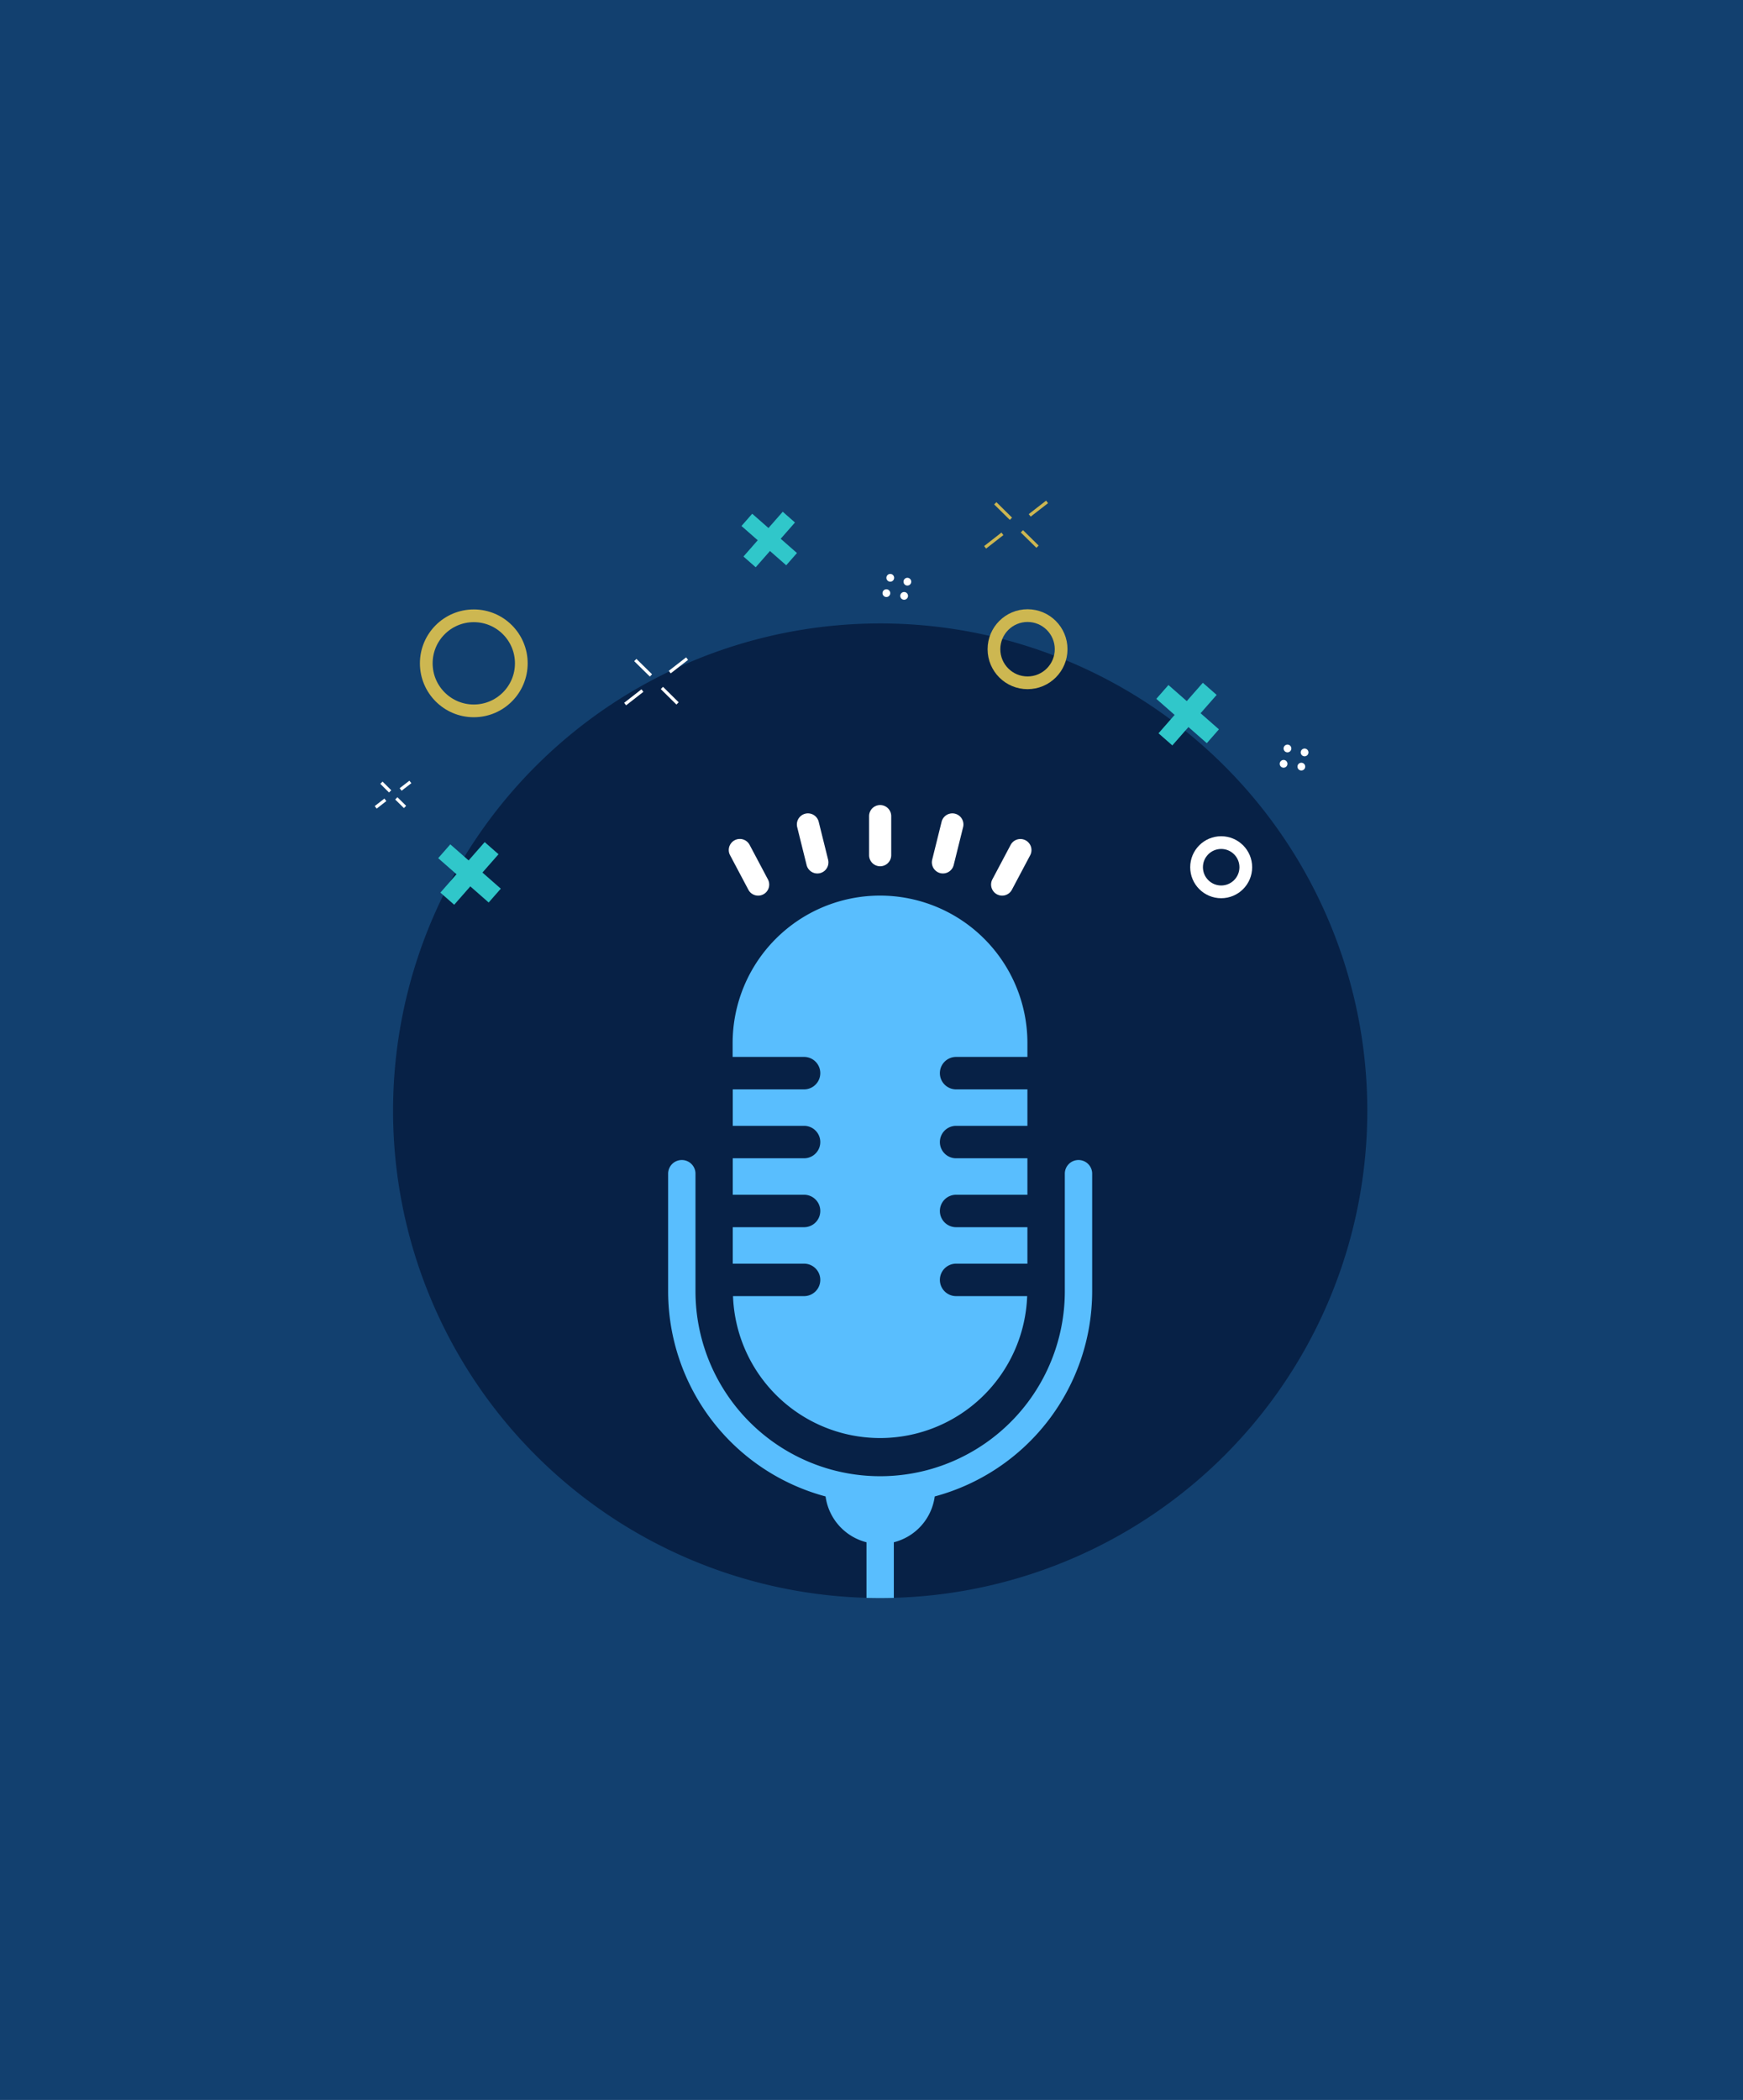 <svg xmlns="http://www.w3.org/2000/svg" width="274" height="330" viewBox="0 0 274 330"><defs><style>.a{fill:#12406f;}.b{fill:#072146;}.c{fill:#59befe;}.d{fill:#fff;}.e,.f,.h,.i{fill:none;stroke-miterlimit:10;}.e,.i{stroke:#cdb751;}.e,.f{stroke-width:2px;}.f,.h{stroke:#fff;}.g{fill:#30c7ca;}.h,.i{stroke-width:0.5px;}</style></defs><rect class="a" width="274" height="330"/><g transform="translate(59.06 78.87)"><g transform="translate(2.72 19.1)"><path class="b" d="M214.94,146.55a76.563,76.563,0,0,1-74.43,76.54c-.71.02-1.44.03-2.15.03s-1.44-.01-2.15-.03a76.575,76.575,0,1,1,78.73-76.54Z" transform="translate(-61.78 -69.97)"/><g transform="translate(43.25 28.54)"><path class="c" d="M115.19,138.09H126.4a2.55,2.55,0,0,1,0,5.1H115.19v5.73H126.4a2.55,2.55,0,0,1,0,5.1H115.19v5.73H126.4a2.55,2.55,0,0,1,0,5.1H115.19v5.73H126.4a2.55,2.55,0,0,1,0,5.1H115.23a23.135,23.135,0,0,0,46.24,0H150.3a2.55,2.55,0,1,1,0-5.1h11.21v-5.73H150.3a2.55,2.55,0,1,1,0-5.1h11.21v-5.73H150.3a2.55,2.55,0,1,1,0-5.1h11.21v-5.73H150.3a2.55,2.55,0,1,1,0-5.1h11.21v-2.18a23.17,23.17,0,0,0-46.34,0v2.18Z" transform="translate(-105.03 -98.51)"/><path class="c" d="M171.69,156.44v18.51a33.412,33.412,0,0,1-24.75,32.21,8.606,8.606,0,0,1-6.43,7.2v8.74c-.71.02-1.44.03-2.15.03s-1.44-.01-2.15-.03v-8.74a8.632,8.632,0,0,1-6.43-7.2,33.4,33.4,0,0,1-24.75-32.21V156.44a2.15,2.15,0,0,1,4.3,0v18.51a29.076,29.076,0,0,0,20.98,27.89,28.992,28.992,0,0,0,16.1,0,29.076,29.076,0,0,0,20.98-27.89V156.44a2.15,2.15,0,0,1,4.3,0Z" transform="translate(-105.03 -98.51)"/><path class="d" d="M138.36,108.13a1.741,1.741,0,0,0,1.74-1.74v-6.14a1.74,1.74,0,0,0-3.48,0v6.14A1.741,1.741,0,0,0,138.36,108.13Z" transform="translate(-105.03 -98.51)"/><path class="d" d="M147.81,109.21a1.746,1.746,0,0,0,2.11-1.27l1.48-5.96a1.741,1.741,0,0,0-3.38-.84l-1.48,5.96A1.751,1.751,0,0,0,147.81,109.21Z" transform="translate(-105.03 -98.51)"/><path class="d" d="M156.72,112.54a1.735,1.735,0,0,0,2.35-.72l2.88-5.43a1.738,1.738,0,0,0-3.07-1.63L156,110.19A1.747,1.747,0,0,0,156.72,112.54Z" transform="translate(-105.03 -98.51)"/><path class="d" d="M126.8,107.94a1.741,1.741,0,0,0,3.38-.84l-1.48-5.96a1.741,1.741,0,0,0-3.38.84Z" transform="translate(-105.03 -98.51)"/><path class="d" d="M117.64,111.81a1.738,1.738,0,1,0,3.07-1.63l-2.88-5.43a1.738,1.738,0,0,0-3.07,1.63Z" transform="translate(-105.03 -98.51)"/></g></g><circle class="e" cx="7.47" cy="7.47" r="7.47" transform="translate(7.95 17.9)"/><circle class="e" cx="5.28" cy="5.28" r="5.28" transform="translate(97.19 17.87)"/><circle class="f" cx="3.87" cy="3.87" r="3.87" transform="translate(129.04 53.54)"/><g transform="translate(9.822 53.464)"><rect class="g" width="10.56" height="2.89" transform="translate(0.346 7.937) rotate(-48.73)"/><rect class="g" width="2.89" height="10.56" transform="translate(0 2.524) rotate(-48.73)"/></g><g transform="translate(122.713 28.426)"><rect class="g" width="10.56" height="2.89" transform="translate(0.346 7.937) rotate(-48.73)"/><rect class="g" width="2.89" height="10.56" transform="translate(0 2.524) rotate(-48.73)"/></g><g transform="translate(57.499 1.55)"><rect class="g" width="9.36" height="2.56" transform="translate(0.313 7.035) rotate(-48.73)"/><rect class="g" width="2.56" height="9.36" transform="translate(0 2.237) rotate(-48.73)"/></g><line class="h" x2="2.46" y2="2.42" transform="translate(40.81 24.85)"/><line class="h" y1="2.12" x2="2.72" transform="translate(39.21 29.65)"/><line class="h" y1="2.12" x2="2.73" transform="translate(46.22 24.63)"/><line class="h" x2="2.46" y2="2.43" transform="translate(44.99 29.24)"/><line class="i" x2="2.46" y2="2.43" transform="translate(97.4 0.22)"/><line class="i" y1="2.12" x2="2.72" transform="translate(95.8 5.02)"/><line class="i" y1="2.12" x2="2.73" transform="translate(102.81)"/><line class="i" x2="2.46" y2="2.42" transform="translate(101.58 4.62)"/><line class="h" x2="1.37" y2="1.36" transform="translate(0.9 44.13)"/><line class="h" y1="1.18" x2="1.52" transform="translate(0 46.82)"/><line class="h" y1="1.18" x2="1.53" transform="translate(3.92 44.01)"/><line class="h" x2="1.37" y2="1.35" transform="translate(3.24 46.59)"/><circle class="d" cx="0.61" cy="0.61" r="0.61" transform="translate(142.72 38.14)"/><circle class="d" cx="0.61" cy="0.61" r="0.61" transform="translate(142.11 40.55)"/><circle class="d" cx="0.61" cy="0.61" r="0.61" transform="translate(144.9 40.99)"/><circle class="d" cx="0.61" cy="0.61" r="0.61" transform="translate(145.41 38.76)"/><circle class="d" cx="0.61" cy="0.61" r="0.61" transform="translate(80.28 11.32)"/><circle class="d" cx="0.61" cy="0.61" r="0.61" transform="translate(79.67 13.73)"/><circle class="d" cx="0.61" cy="0.61" r="0.61" transform="translate(82.46 14.16)"/><circle class="d" cx="0.61" cy="0.61" r="0.61" transform="translate(82.97 11.93)"/></g></svg>